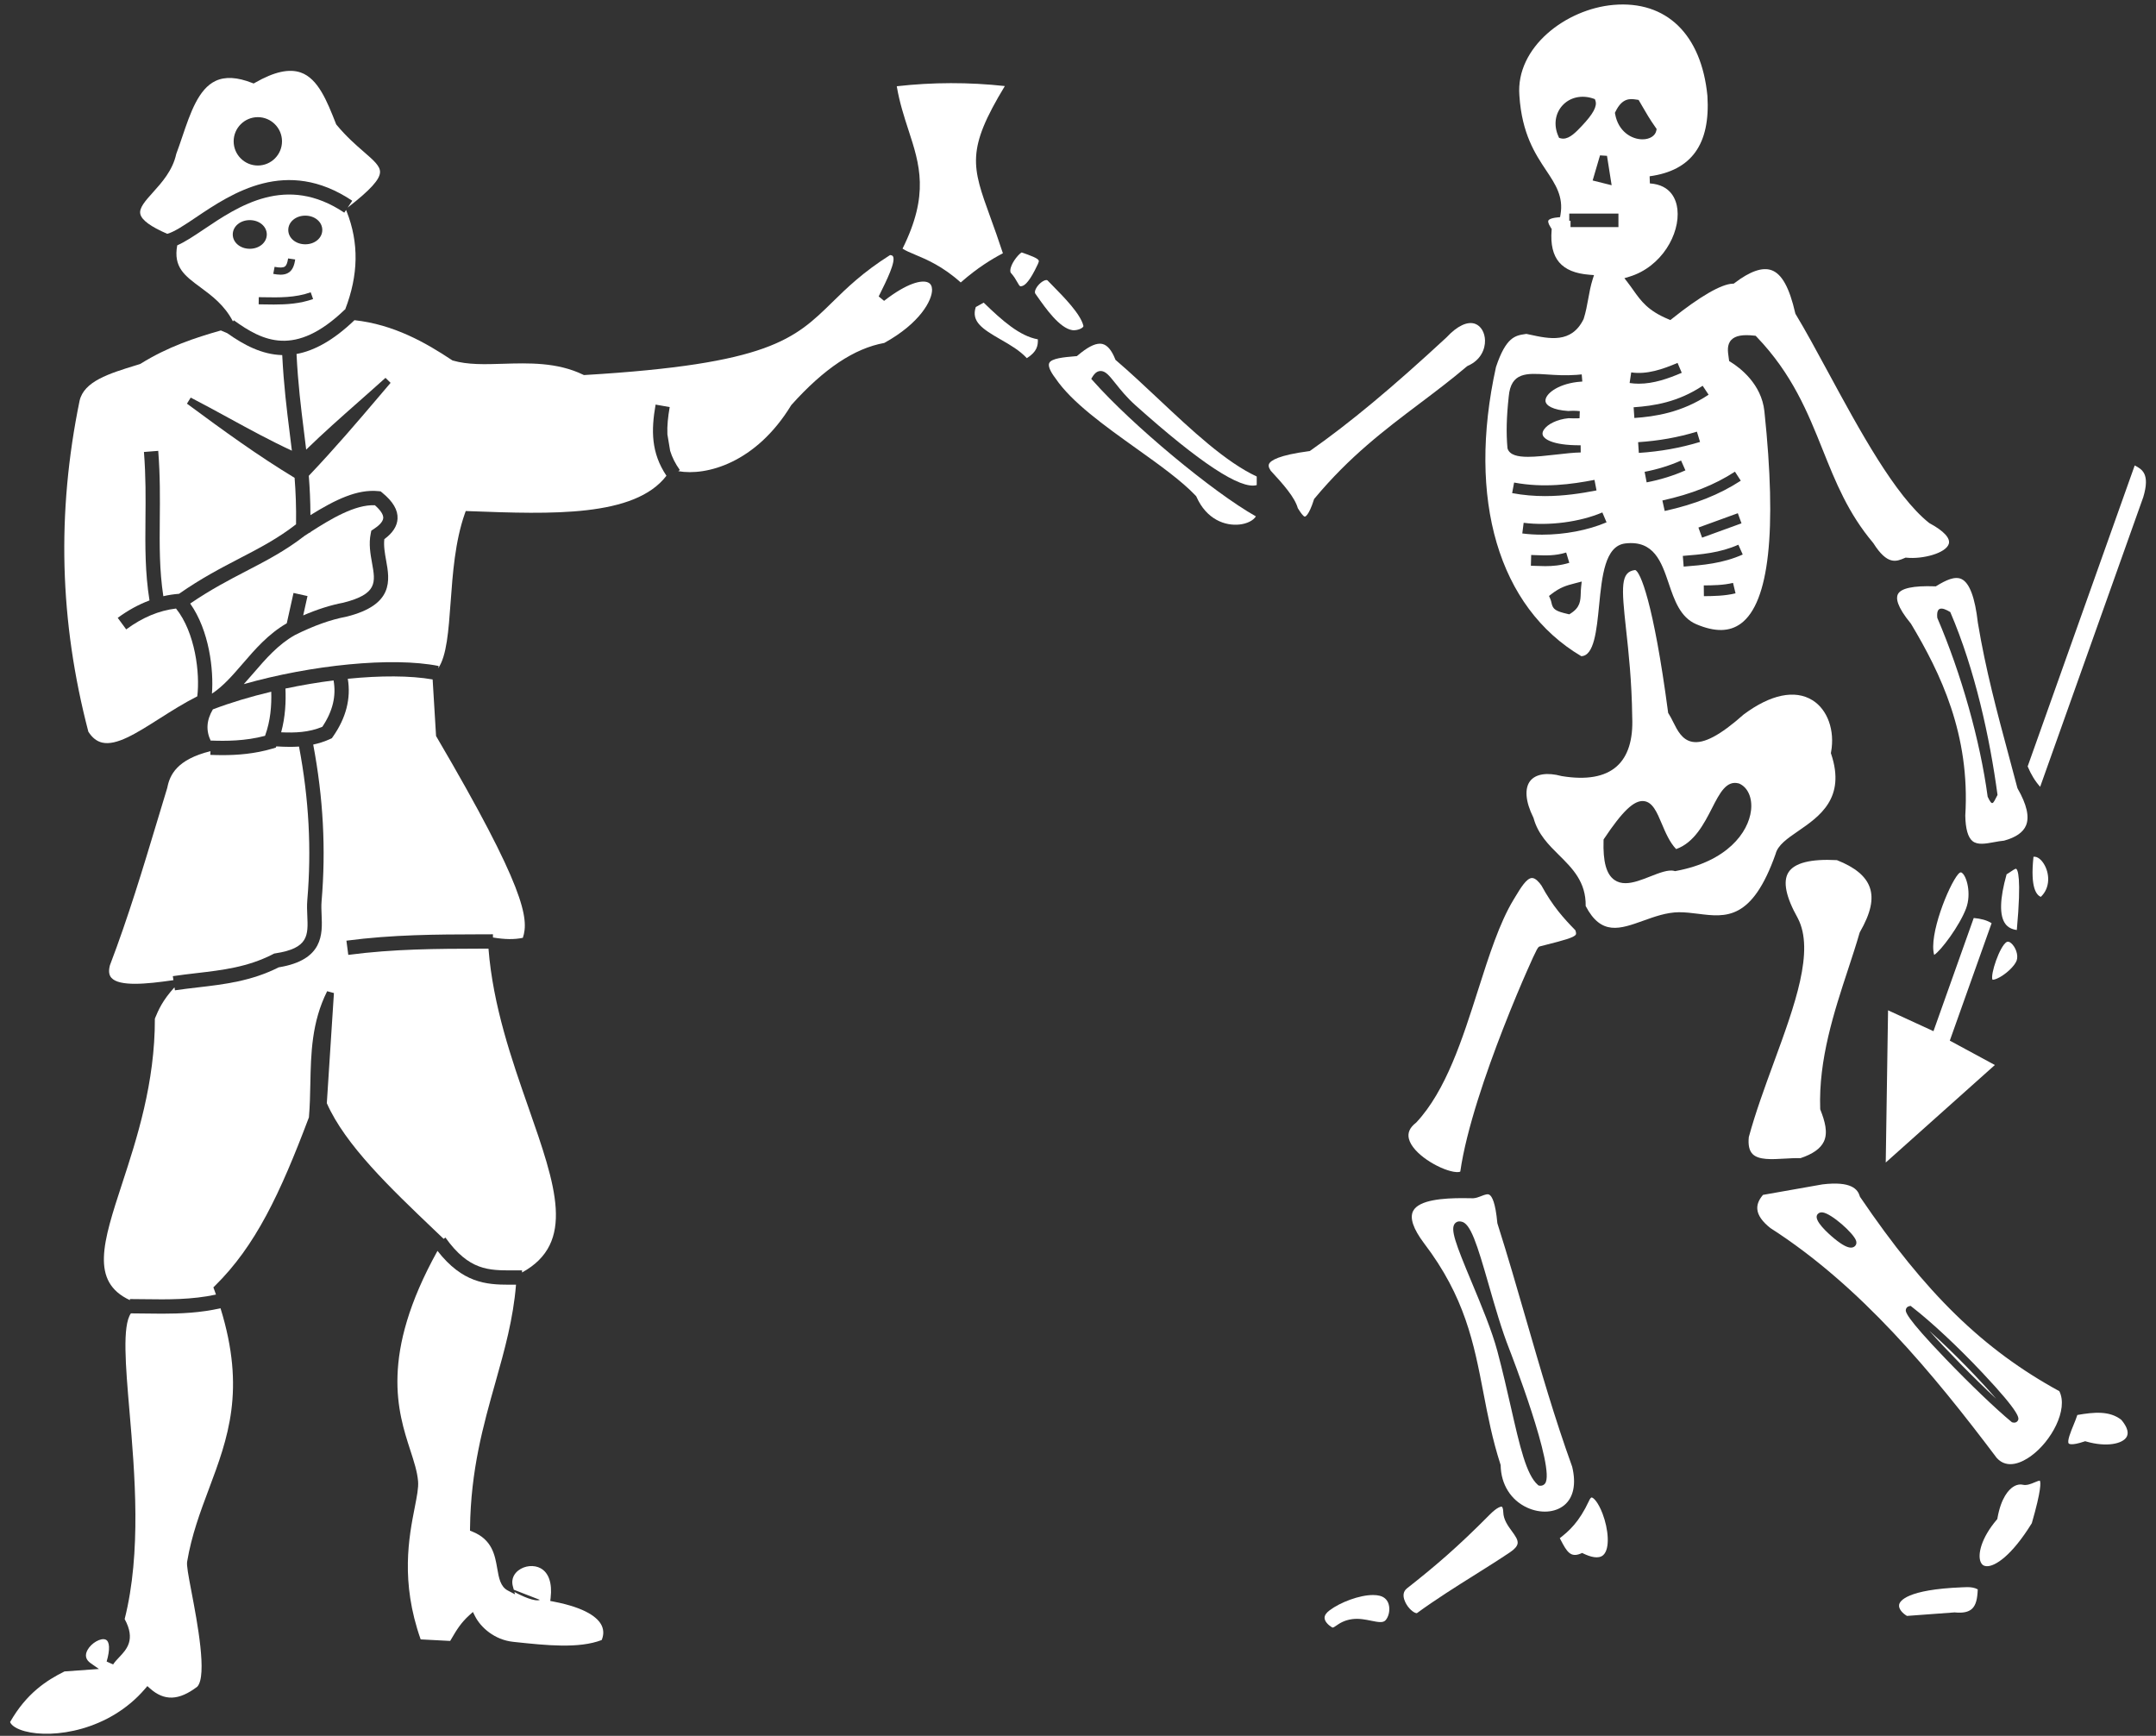 <svg width="195" height="157" viewBox="0 0 195 157" fill="none" xmlns="http://www.w3.org/2000/svg">
<rect x="0" y="0" width="195" height="157" fill="#333333" stroke="none"/>
<path fill-rule="evenodd" clip-rule="evenodd" d="M22.295 51.639C20.698 52.468 19.047 53.33 17.202 54.589C18.93 57.032 19.335 60.592 19.169 62.738C20.183 62.072 21.045 61.077 21.951 60.025C23.092 58.7 24.275 57.334 25.937 56.373L26.547 53.63L27.812 53.911L27.423 55.661C28.7 55.111 29.915 54.726 31.049 54.512C34.156 53.73 33.965 52.671 33.649 50.92C33.503 50.112 33.338 49.197 33.531 48.257L33.585 47.993L33.811 47.845C34.188 47.599 34.642 47.226 34.663 46.849C34.679 46.542 34.419 46.146 33.907 45.697C32.115 45.617 29.927 46.931 28.057 48.134C28.056 48.149 28.056 48.163 28.056 48.178L27.992 48.176C27.844 48.271 27.698 48.365 27.555 48.458C25.812 49.812 24.103 50.699 22.295 51.639Z" fill="white"/>
<path fill-rule="evenodd" clip-rule="evenodd" d="M9.246 67.165C10.54 67.461 12.336 66.32 14.414 65C15.507 64.306 16.637 63.589 17.844 62.98C18.098 60.895 17.66 57.208 15.92 55.039C14.371 55.223 12.892 55.841 11.415 56.926L10.648 55.882C11.582 55.195 12.542 54.672 13.521 54.306C13.117 51.77 13.133 49.429 13.156 46.962C13.175 45.059 13.193 43.09 13.019 40.879L14.311 40.778C14.489 43.046 14.47 45.042 14.452 46.974C14.43 49.325 14.414 51.558 14.772 53.923C15.242 53.815 15.715 53.743 16.191 53.708C18.215 52.297 19.985 51.378 21.697 50.488C23.458 49.574 25.12 48.71 26.776 47.422C26.8 45.855 26.745 44.5 26.645 43.218C23.328 41.211 20.262 38.987 16.908 36.508L17.25 35.96C18.383 36.546 19.533 37.174 20.645 37.781C22.533 38.812 24.476 39.873 26.399 40.762C26.334 40.21 26.265 39.655 26.193 39.084C25.935 37.023 25.668 34.895 25.526 32.117C23.692 32.068 22.07 31.211 20.557 30.137L19.976 29.888C17.646 30.547 15.159 31.373 12.72 32.897L12.644 32.932L12.292 33.041C9.874 33.784 7.59 34.486 7.196 36.256C5.12 46.389 5.379 56.179 7.991 66.18C8.343 66.731 8.754 67.053 9.246 67.165Z" fill="white"/>
<path fill-rule="evenodd" clip-rule="evenodd" d="M25.429 66.234C26.674 66.289 27.935 66.249 29.154 65.735C30.091 64.337 30.425 62.957 30.169 61.54C28.733 61.722 27.265 61.971 25.818 62.276C25.867 63.459 25.814 64.826 25.429 66.234Z" fill="white"/>
<path fill-rule="evenodd" clip-rule="evenodd" d="M15.131 21.151L15.13 21.147C15.778 20.969 16.674 20.366 17.713 19.668C20.971 17.476 25.895 14.165 31.859 18.156L31.444 18.777L31.462 18.763C33.484 17.192 34.354 16.237 34.372 15.572C34.387 15.017 33.8 14.507 32.911 13.736C32.205 13.124 31.328 12.362 30.439 11.289L30.407 11.249L30.354 11.114C29.575 9.146 28.77 7.11 27.206 6.561C26.15 6.191 24.799 6.49 23.076 7.476L22.942 7.553L22.797 7.497C21.448 6.97 20.37 6.912 19.503 7.316C17.955 8.038 17.214 10.223 16.497 12.337C16.319 12.864 16.134 13.408 15.939 13.927C15.621 15.414 14.626 16.519 13.826 17.408C13.148 18.162 12.562 18.812 12.693 19.364C12.821 19.908 13.622 20.495 15.131 21.151ZM23.32 10.596C24.525 10.596 25.506 11.578 25.506 12.783C25.506 13.989 24.525 14.97 23.32 14.97C22.114 14.97 21.133 13.989 21.133 12.783C21.133 11.578 22.114 10.596 23.32 10.596Z" fill="white"/>
<path fill-rule="evenodd" clip-rule="evenodd" d="M31.359 19.137L31.301 18.99L31.138 19.233C25.896 15.725 21.584 18.625 18.436 20.743C17.542 21.344 16.745 21.877 16.03 22.191C15.663 24.166 16.706 24.939 18.125 25.985C19.158 26.747 20.306 27.597 21.069 29.073L21.146 28.966C23.758 30.855 26.685 32.336 31.197 27.993L31.212 28.009C32.426 24.873 32.475 21.966 31.359 19.137ZM24.835 24.134C25.314 24.226 25.609 24.216 25.764 24.106C25.906 24.005 26 23.772 26.057 23.375L26.698 23.468C26.612 24.06 26.44 24.42 26.14 24.634C25.918 24.792 25.651 24.845 25.374 24.845C25.153 24.845 24.927 24.811 24.714 24.77L24.835 24.134ZM21.052 21.205C21.052 20.479 21.728 19.909 22.591 19.909C23.454 19.909 24.13 20.478 24.13 21.205C24.13 21.931 23.454 22.501 22.591 22.501C21.728 22.501 21.052 21.931 21.052 21.205ZM24.77 27.543C24.441 27.543 24.113 27.537 23.788 27.531L23.395 27.524L23.405 26.877L23.8 26.884C25.284 26.91 26.685 26.936 28.102 26.437L28.21 26.742L28.318 27.048C27.127 27.468 25.936 27.543 24.77 27.543ZM27.612 22.096C26.749 22.096 26.073 21.527 26.073 20.8C26.073 20.073 26.749 19.504 27.612 19.504C28.475 19.504 29.15 20.073 29.15 20.8C29.15 21.527 28.474 22.096 27.612 22.096Z" fill="white"/>
<path fill-rule="evenodd" clip-rule="evenodd" d="M14.656 118.817C14.132 118.817 13.62 118.809 13.122 118.802C12.678 118.795 12.25 118.79 11.838 118.789C11.052 119.901 11.359 123.515 11.709 127.612C12.195 133.314 12.8 140.4 11.275 146.438C12.288 148.3 11.454 149.179 10.781 149.889C10.573 150.108 10.377 150.316 10.23 150.544L9.646 150.279C9.964 149.192 9.928 148.45 9.55 148.294C9.116 148.114 8.259 148.605 7.916 149.232C7.654 149.711 7.749 150.114 8.199 150.428L8.949 150.952L5.833 151.174C4.222 151.975 2.391 153.152 0.911 155.756C1.046 156.085 1.533 156.389 2.25 156.582C4.807 157.271 9.869 156.538 13.113 152.751L13.327 152.5L13.573 152.719C14.865 153.865 16.182 153.815 17.84 152.556C18.767 151.573 17.832 146.667 17.329 144.025C17.017 142.386 16.87 141.583 16.926 141.246C17.327 138.851 18.121 136.732 18.889 134.682C20.61 130.091 22.239 125.736 19.945 118.327C18.142 118.736 16.339 118.817 14.656 118.817Z" fill="white"/>
<path fill-rule="evenodd" clip-rule="evenodd" d="M40.124 112.048L40.286 111.932C42.421 114.92 44.193 114.908 46.432 114.899C46.691 114.898 46.952 114.897 47.217 114.9L47.215 115.091C52.081 112.428 50.279 107.266 47.798 100.175C46.288 95.857 44.588 90.985 44.181 85.799L43.338 85.802C39.54 85.812 35.612 85.823 31.501 86.365L31.332 85.08C35.525 84.527 39.495 84.516 43.334 84.506L44.584 84.502L44.586 84.792C45.666 84.974 46.512 84.984 47.288 84.823C47.865 83.11 47.49 80.288 39.479 66.637L39.44 66.57L39.13 61.453C37.101 61.097 34.386 61.099 31.457 61.393C31.753 63.169 31.305 64.924 30.115 66.625L30.014 66.769L29.854 66.842C29.341 67.077 28.833 67.235 28.329 67.344C29.239 72.169 29.487 76.822 29.084 81.54C29.052 81.92 29.07 82.326 29.088 82.756C29.163 84.478 29.266 86.832 25.206 87.492C22.732 88.743 20.265 89.03 17.878 89.308C17.203 89.387 16.504 89.468 15.822 89.57L15.781 89.297C14.7 90.488 14.338 91.325 14.007 92.127C14.022 97.948 12.372 102.996 11.045 107.056C9.317 112.344 8.151 115.924 11.75 117.593L11.749 117.494C12.194 117.495 12.659 117.5 13.141 117.507C15.123 117.536 17.357 117.562 19.533 117.088C19.479 116.936 19.428 116.786 19.371 116.632L19.299 116.435L19.448 116.289C23.099 112.699 25.329 107.985 27.94 101.061C28.028 100.05 28.049 99.018 28.069 98.02C28.125 95.287 28.183 92.46 29.589 89.651L30.202 89.817L29.559 99.78C31.23 103.563 35.3 107.446 39.237 111.202L40.124 112.048Z" fill="white"/>
<path fill-rule="evenodd" clip-rule="evenodd" d="M24.99 67.507L24.946 67.617L24.647 67.707C23.046 68.183 21.47 68.298 20.129 68.298C19.739 68.298 19.368 68.288 19.023 68.275L19.036 67.94C16.001 68.691 15.354 70.092 15.134 71.232L15.126 71.265C14.82 72.266 14.518 73.268 14.217 74.269C12.93 78.54 11.6 82.956 9.942 87.304C9.807 87.814 9.85 88.185 10.075 88.438C10.788 89.242 13.257 89.004 15.579 88.666L15.685 88.65L15.631 88.289C16.333 88.184 17.043 88.101 17.728 88.021C20.137 87.741 22.411 87.476 24.706 86.292L24.8 86.243L24.905 86.227C27.923 85.767 27.871 84.592 27.794 82.813C27.774 82.361 27.754 81.894 27.793 81.43C28.187 76.811 27.941 72.253 27.044 67.523C26.769 67.541 26.496 67.55 26.224 67.55C25.809 67.55 25.399 67.531 24.99 67.507Z" fill="white"/>
<path fill-rule="evenodd" clip-rule="evenodd" d="M19.071 67.025L19.073 66.98C20.429 67.032 22.191 67.027 23.973 66.551C24.474 65.169 24.57 63.805 24.533 62.563C22.67 63.006 20.871 63.544 19.253 64.16C18.672 65.142 18.613 66.088 19.071 67.025Z" fill="white"/>
<path fill-rule="evenodd" clip-rule="evenodd" d="M83.948 25.552C83.387 25.288 82.046 25.586 79.962 27.21L79.473 26.811L79.55 26.656C80.183 25.382 81.049 23.637 80.761 23.179C80.722 23.116 80.634 23.079 80.501 23.07C78.037 24.629 76.588 26.049 75.308 27.303C71.855 30.687 69.574 32.923 52.897 33.918L52.813 33.923L52.737 33.887C50.387 32.752 47.799 32.832 45.515 32.902C43.86 32.954 42.296 33.002 40.963 32.61L40.916 32.596L40.875 32.569C38.497 30.987 35.61 29.346 32.06 28.96C30.121 30.817 28.392 31.73 26.819 32.017C26.958 34.766 27.223 36.878 27.479 38.924C27.552 39.508 27.625 40.085 27.692 40.667C29.199 39.197 30.873 37.717 32.5 36.279C33.294 35.578 34.088 34.877 34.865 34.175L35.328 34.626C34.971 35.044 34.617 35.461 34.263 35.878C32.332 38.151 30.334 40.499 27.929 43.035C28.017 44.137 28.073 45.302 28.077 46.592C30.344 45.185 32.313 44.226 34.232 44.422L34.425 44.442L34.576 44.566C35.548 45.362 35.999 46.132 35.956 46.919C35.92 47.589 35.519 48.209 34.761 48.763C34.689 49.387 34.808 50.048 34.924 50.689C35.246 52.475 35.647 54.697 31.345 55.773L31.307 55.782C29.901 56.044 28.345 56.601 26.681 57.435C25.157 58.288 24.027 59.601 22.933 60.871C22.637 61.214 22.345 61.551 22.05 61.877C28.142 60.143 35.466 59.395 39.675 60.236L39.633 60.441C40.403 59.323 40.569 57.054 40.756 54.478C40.943 51.893 41.156 48.963 42.044 46.444L42.124 46.22L42.535 46.235C49.846 46.508 57.4 46.789 60.276 43.03C58.898 40.969 58.881 38.958 59.295 36.594L60.571 36.818C60.416 37.706 60.329 38.515 60.363 39.283L60.611 40.773C60.791 41.358 61.072 41.932 61.49 42.513L61.346 42.615C63.884 43.067 68.365 41.884 71.55 36.666L71.586 36.618C74.525 33.341 77.27 31.508 79.978 31.018C83.202 29.242 84.329 27.152 84.3 26.177C84.29 25.867 84.172 25.657 83.948 25.552Z" fill="white"/>
<path fill-rule="evenodd" clip-rule="evenodd" d="M50.063 144.857L49.768 144.8L49.803 144.502C49.952 143.2 49.635 142.258 48.909 141.85C48.307 141.513 47.454 141.595 46.88 142.043C46.608 142.255 46.182 142.725 46.388 143.482L46.47 143.784L48.829 144.701C48.396 144.89 47.244 144.383 46.525 143.984L46.584 144.201L45.925 143.854C45.258 143.503 45.121 142.712 44.975 141.874C44.762 140.645 44.52 139.252 42.715 138.523L42.51 138.44L42.512 138.219C42.575 132.95 43.713 128.915 44.814 125.013C45.642 122.077 46.42 119.289 46.671 116.195C46.594 116.196 46.516 116.195 46.439 116.195C46.308 116.196 46.176 116.196 46.045 116.196C43.969 116.196 41.827 116.032 39.569 113.136C34.324 122.577 35.992 127.721 37.107 131.157C37.448 132.208 37.743 133.116 37.814 133.985C37.861 134.556 37.708 135.338 37.514 136.327C36.988 139.007 36.197 143.04 38.048 148.276L40.716 148.416C40.772 148.322 40.828 148.228 40.883 148.134C41.276 147.464 41.684 146.772 42.458 146.079L42.773 145.797L42.963 146.175C43.479 147.203 44.742 148.319 46.403 148.495L46.565 148.513C49.406 148.815 52.343 149.128 54.419 148.335C54.566 147.988 54.658 147.503 54.405 146.994C54.078 146.338 53.059 145.434 50.063 144.857Z" fill="white"/>
<path fill-rule="evenodd" clip-rule="evenodd" d="M176.443 93.86L180.131 83.499C179.696 83.22 179.141 83.085 178.515 83.029L174.873 93.266L170.766 91.378L170.556 105.145L180.426 96.325L176.35 94.121L176.443 93.86Z" fill="white"/>
<path fill-rule="evenodd" clip-rule="evenodd" d="M193.074 42.098L183.392 69.317C183.694 70.046 184.071 70.66 184.523 71.163L193.851 44.957C194.48 42.854 193.741 42.444 193.074 42.098Z" fill="white"/>
<path fill-rule="evenodd" clip-rule="evenodd" d="M125.596 145.092C125.514 144.815 125.306 144.459 124.79 144.33C124.608 144.284 124.403 144.263 124.182 144.263C122.954 144.263 121.235 144.913 120.253 145.649C119.942 145.883 119.79 146.117 119.802 146.345C119.819 146.678 120.164 146.999 120.454 147.173C120.546 147.228 120.562 147.237 120.855 147.035C121.14 146.837 121.571 146.539 122.307 146.443C122.919 146.364 123.501 146.482 124.015 146.588C124.674 146.723 125.09 146.794 125.317 146.545C125.582 146.256 125.759 145.634 125.596 145.092Z" fill="white"/>
<path fill-rule="evenodd" clip-rule="evenodd" d="M135.835 136.277C135.76 136.246 135.403 136.319 134.737 136.993C131.815 139.946 129.781 141.673 127.256 143.66C126.547 144.217 127.26 145.201 127.343 145.311C127.716 145.803 128.099 145.942 128.161 145.897C129.879 144.645 131.672 143.519 133.407 142.43C134.534 141.723 135.599 141.054 136.592 140.383C136.992 140.113 137.216 139.855 137.259 139.614C137.317 139.28 137.047 138.909 136.734 138.479C136.381 137.994 135.982 137.445 135.964 136.773C135.954 136.404 135.867 136.289 135.835 136.277Z" fill="white"/>
<path fill-rule="evenodd" clip-rule="evenodd" d="M141.076 139.121C141.105 139.177 141.134 139.233 141.162 139.288C141.703 140.333 142.053 140.904 142.963 140.516L143.098 140.458L143.23 140.522C143.805 140.797 144.581 141.043 145.01 140.647C145.64 140.068 145.472 138.292 144.946 136.909C144.525 135.805 144.095 135.442 143.953 135.44C143.911 135.435 143.805 135.538 143.713 135.757C142.82 137.675 141.903 138.479 141.076 139.121Z" fill="white"/>
<path fill-rule="evenodd" clip-rule="evenodd" d="M177.931 143.55C177.784 143.55 177.634 143.557 177.478 143.565L177.442 143.567C172.453 143.766 171.839 144.807 171.77 145.122C171.688 145.491 172.061 145.914 172.476 146.153L176.783 145.834L176.811 145.836C177.524 145.909 178.024 145.806 178.341 145.526C178.733 145.179 178.847 144.564 178.878 143.749C178.571 143.588 178.262 143.55 177.931 143.55Z" fill="white"/>
<path fill-rule="evenodd" clip-rule="evenodd" d="M184.023 134.073C183.69 134.213 183.313 134.371 182.949 134.289C182.879 134.273 182.808 134.265 182.737 134.265C182.516 134.265 182.289 134.34 182.069 134.485C181.684 134.741 180.99 135.448 180.661 137.307L180.645 137.394L180.589 137.46C179.189 139.11 178.855 140.592 179.138 141.27C179.238 141.51 179.406 141.636 179.652 141.655C180.41 141.715 181.942 140.73 183.768 137.766C184.645 134.73 184.577 134.062 184.492 133.917C184.491 133.917 184.489 133.917 184.488 133.917C184.395 133.917 184.165 134.014 184.023 134.073Z" fill="white"/>
<path fill-rule="evenodd" clip-rule="evenodd" d="M192.323 129.994C192.652 129.478 192.183 128.792 191.859 128.416C190.806 127.584 189.384 127.717 187.885 127.979C187.788 128.282 187.654 128.61 187.524 128.928C187.302 129.467 186.932 130.37 187.111 130.561C187.133 130.583 187.352 130.771 188.498 130.384L188.593 130.352L188.69 130.38C190.554 130.912 191.953 130.578 192.323 129.994Z" fill="white"/>
<path fill-rule="evenodd" clip-rule="evenodd" d="M142.195 132.656C140.606 128.253 139.356 123.93 138.033 119.354C137.215 116.525 136.369 113.599 135.44 110.672L135.426 110.604C135.256 108.764 134.945 108.208 134.715 108.066C134.553 107.965 134.329 108.041 133.979 108.177C133.745 108.269 133.503 108.363 133.247 108.378C132.969 108.372 132.639 108.366 132.282 108.366C130.614 108.366 128.336 108.504 127.81 109.531C127.487 110.162 127.818 111.141 128.793 112.441C132.501 117.302 133.308 121.502 134.163 125.948C134.563 128.031 134.977 130.185 135.713 132.463L135.728 132.509L135.728 132.556C135.762 134.264 136.655 135.684 138.118 136.356C139.329 136.912 140.65 136.824 141.484 136.135C142.321 135.443 142.573 134.208 142.195 132.656ZM139.738 134.184C139.638 134.31 139.495 134.379 139.337 134.379C139.308 134.379 139.278 134.376 139.249 134.372L139.156 134.357L139.085 134.295C138.045 133.383 137.461 130.818 136.652 127.266C136.306 125.748 135.914 124.028 135.435 122.224C134.945 120.373 133.976 118.054 133.122 116.008C131.643 112.469 131.163 111.184 131.584 110.665C131.659 110.573 131.832 110.426 132.144 110.485C132.999 110.591 133.596 112.536 134.663 116.254C135.206 118.143 135.82 120.284 136.508 122.022C136.551 122.13 140.751 132.919 139.738 134.184Z" fill="white"/>
<path fill-rule="evenodd" clip-rule="evenodd" d="M174.498 120.368C176.036 122.09 178.492 124.608 180.545 126.513C179.113 124.854 176.762 122.389 174.498 120.368Z" fill="white"/>
<path fill-rule="evenodd" clip-rule="evenodd" d="M186.257 125.827C179.375 122.066 174.153 116.975 168.251 108.279L168.223 108.238L168.209 108.191C168.024 107.58 167.473 106.806 164.832 107.123L159.455 108.072C159.073 108.518 158.905 108.942 158.941 109.368C158.987 109.915 159.384 110.489 160.123 111.072C168.3 116.319 174.794 124.164 180.593 131.861C181.566 132.944 182.933 132.234 183.662 131.713C185.542 130.37 187.088 127.477 186.257 125.827ZM167.76 112.714C167.682 112.782 167.576 112.842 167.413 112.842C167.128 112.842 166.671 112.659 165.89 112.011C165.326 111.543 164.047 110.399 164.352 109.877C164.398 109.799 164.537 109.624 164.843 109.657C165.641 109.749 167.669 111.555 167.875 112.222C167.961 112.5 167.823 112.659 167.76 112.714ZM182.516 128.467C182.465 128.571 182.348 128.674 182.173 128.674C182.132 128.674 182.087 128.668 182.039 128.655L181.971 128.637L181.917 128.592C180.507 127.426 178.182 125.199 175.992 122.92C172.249 119.023 172.337 118.623 172.379 118.43C172.408 118.293 172.511 118.186 172.646 118.15L172.801 118.108L172.928 118.207C174.702 119.582 177.086 121.81 179.304 124.166C182.806 127.885 182.61 128.278 182.516 128.467Z" fill="white"/>
<path fill-rule="evenodd" clip-rule="evenodd" d="M138.565 79.412C138.561 79.412 138.556 79.412 138.552 79.412C138.067 79.429 137.531 80.317 137.058 81.101L136.889 81.38C135.621 83.472 134.683 86.413 133.689 89.528C132.26 94.01 130.781 98.645 128.103 101.516L128.065 101.551C127.503 101.987 127.295 102.459 127.427 102.995C127.761 104.346 130.108 105.737 131.468 105.979C131.905 106.057 132.061 105.982 132.077 105.96C132.627 102.1 134.47 96.845 135.92 93.113C136.838 90.749 137.661 88.835 138.07 87.906C139.061 85.652 139.109 85.64 139.285 85.595L139.715 85.484C141.377 85.06 142.38 84.803 142.528 84.521C142.551 84.476 142.571 84.387 142.486 84.141C141.447 83.079 140.43 81.96 139.414 80.087C139.193 79.774 138.871 79.412 138.565 79.412Z" fill="white"/>
<path fill-rule="evenodd" clip-rule="evenodd" d="M168.191 84.373L168.221 84.301C169.2 82.595 169.482 81.311 169.112 80.262C168.756 79.253 167.785 78.446 166.142 77.796C163.771 77.67 162.293 78.045 161.753 78.909C161.239 79.733 161.524 81.124 162.601 83.044C164.139 85.982 162.339 90.897 160.433 96.1C159.615 98.335 158.769 100.644 158.171 102.845C158.1 103.561 158.209 104.059 158.503 104.367C159.042 104.931 160.24 104.861 161.399 104.793C161.882 104.765 162.381 104.737 162.845 104.751C163.968 104.374 164.661 103.881 164.961 103.246C165.35 102.421 165.041 101.383 164.651 100.385L164.63 100.334L164.629 100.279C164.47 95.825 165.893 91.497 167.148 87.678C167.529 86.519 167.889 85.424 168.191 84.373Z" fill="white"/>
<path fill-rule="evenodd" clip-rule="evenodd" d="M165.62 68.196L165.594 68.117L165.609 68.034C165.972 66.073 165.298 64.183 163.931 63.334C162.346 62.348 160.133 62.808 157.699 64.628C155.582 66.507 154.097 67.296 153.044 67.092C152.137 66.916 151.714 66.068 151.34 65.32C151.201 65.04 151.069 64.777 150.918 64.546L150.877 64.484L150.868 64.411C149.551 54.476 148.343 51.658 147.888 51.556C146.568 51.718 146.646 53.056 147.068 56.899C147.299 58.996 147.586 61.606 147.626 64.85C147.717 66.903 147.245 68.409 146.223 69.317C145.155 70.266 143.484 70.56 141.257 70.195L141.225 70.188C139.942 69.843 138.918 69.998 138.416 70.612C137.867 71.284 137.964 72.497 138.684 73.942L138.706 74.001C139.103 75.457 140.076 76.42 141.017 77.352C142.215 78.539 143.454 79.765 143.417 81.947C144.825 84.638 146.506 84.034 148.629 83.273C149.658 82.904 150.722 82.522 151.833 82.508C152.421 82.504 153.02 82.577 153.599 82.65C156.101 82.965 158.467 83.263 160.596 77.233C160.797 76.433 161.65 75.845 162.637 75.167C164.562 73.841 166.958 72.193 165.62 68.196ZM158.372 73.299C158.136 75.291 156.214 77.922 151.571 78.778L151.498 78.791L151.426 78.771C150.898 78.626 150.064 78.954 149.258 79.271C148.493 79.572 147.712 79.88 147.016 79.88C146.654 79.88 146.315 79.796 146.014 79.585C145.286 79.072 144.975 77.94 145.034 76.02L145.037 75.927L145.088 75.85C146.754 73.355 147.79 72.372 148.665 72.455C149.467 72.531 149.854 73.445 150.301 74.504C150.636 75.297 151.013 76.188 151.599 76.796C153.247 76.213 154.129 74.49 154.843 73.095C155.541 71.731 156.143 70.552 157.267 70.859L157.312 70.875C158.089 71.219 158.505 72.17 158.372 73.299Z" fill="white"/>
<path fill-rule="evenodd" clip-rule="evenodd" d="M182.49 71.331L182.458 71.252C182.196 70.248 181.927 69.25 181.659 68.253C180.639 64.458 179.583 60.534 178.888 56.322C178.631 54.051 178.138 52.73 177.421 52.379C176.806 52.078 175.974 52.491 175.166 52.983L175.083 53.034L174.986 53.03C173.043 52.962 171.92 53.205 171.651 53.749C171.479 54.097 171.542 54.837 172.818 56.388L172.846 56.427C175.524 60.898 178.201 66.453 177.751 73.769C177.771 74.958 177.99 75.732 178.401 76.07C178.857 76.444 179.581 76.311 180.348 76.171C180.647 76.116 180.957 76.059 181.258 76.033C182.316 75.745 182.985 75.281 183.245 74.654C183.566 73.882 183.312 72.764 182.49 71.331ZM179.775 72.061C179.09 66.973 177.385 60.929 175.22 55.885C175.111 54.834 175.644 54.906 176.394 55.359C178.632 60.572 179.97 66.73 180.666 71.899C180.234 72.727 180.207 72.957 179.775 72.061Z" fill="white"/>
<path fill-rule="evenodd" clip-rule="evenodd" d="M113.588 46.703C109.729 44.533 102.413 38.456 98.858 34.444L98.698 34.262L98.826 34.057C98.9 33.938 99.125 33.578 99.508 33.556C99.98 33.53 100.319 33.963 100.893 34.681C101.341 35.243 101.9 35.941 102.693 36.652C108.517 41.865 112.206 44.291 113.665 43.875V43.098C110.836 41.781 107.773 38.902 104.808 36.117C103.537 34.923 102.223 33.688 100.951 32.599L100.891 32.547L100.861 32.473C100.545 31.682 100.161 31.225 99.719 31.114C99.642 31.095 99.56 31.085 99.475 31.085C98.971 31.085 98.327 31.428 97.477 32.143L97.398 32.209L97.206 32.225C96.263 32.305 95.089 32.404 94.896 32.84C94.781 33.099 94.983 33.589 95.464 34.218C96.926 36.382 99.899 38.505 102.774 40.559C104.882 42.064 106.873 43.487 108.154 44.843L108.192 44.883L108.215 44.934C109.13 46.999 110.831 47.585 112.118 47.439C112.8 47.364 113.371 47.069 113.588 46.703Z" fill="white"/>
<path fill-rule="evenodd" clip-rule="evenodd" d="M177.11 79.061C176.24 80.085 174.428 84.597 174.937 86.369C175.548 85.986 177.226 83.741 177.82 82.172C178.33 80.826 177.872 79.192 177.422 78.927C177.376 78.9 177.289 78.85 177.11 79.061Z" fill="white"/>
<path fill-rule="evenodd" clip-rule="evenodd" d="M182.347 78.577C182.264 78.559 181.982 78.754 181.846 78.847C181.729 78.927 181.61 79.01 181.487 79.077C180.864 81.303 180.825 82.809 181.373 83.556C181.602 83.869 181.944 84.053 182.411 84.116C182.858 79.237 182.477 78.643 182.347 78.577Z" fill="white"/>
<path fill-rule="evenodd" clip-rule="evenodd" d="M184.579 81.119C185.459 80.292 185.389 78.982 184.853 78.125C184.628 77.767 184.283 77.439 183.919 77.492C183.61 80.364 184.214 80.956 184.579 81.119Z" fill="white"/>
<path fill-rule="evenodd" clip-rule="evenodd" d="M181.492 85.201C180.873 85.558 179.996 88.144 180.21 88.61C180.256 88.618 180.398 88.609 180.651 88.495C181.369 88.172 182.218 87.384 182.398 86.874C182.578 86.365 182.281 85.625 181.895 85.304C181.737 85.172 181.601 85.138 181.492 85.201Z" fill="white"/>
<path fill-rule="evenodd" clip-rule="evenodd" d="M90.496 30.7C91.351 31.191 92.232 31.698 92.871 32.395C93.796 31.813 93.888 31.261 93.868 30.691C92.231 30.397 90.67 29.023 88.969 27.372L88.256 27.768C87.824 29.081 88.834 29.744 90.496 30.7Z" fill="white"/>
<path fill-rule="evenodd" clip-rule="evenodd" d="M93.639 26.556L93.816 26.807C94.57 27.881 95.831 29.678 96.976 29.859C97.293 29.909 97.769 29.775 97.94 29.589C97.997 29.527 97.993 29.489 97.985 29.456C97.718 28.388 96.256 26.902 95.188 25.817C95.033 25.66 94.884 25.508 94.746 25.365C94.722 25.341 94.686 25.329 94.641 25.329C94.515 25.329 94.319 25.421 94.13 25.577C93.747 25.895 93.508 26.371 93.639 26.556Z" fill="white"/>
<path fill-rule="evenodd" clip-rule="evenodd" d="M93.829 23.97L93.885 23.852C93.95 23.717 93.971 23.619 93.947 23.56C93.859 23.346 93.189 23.107 92.408 22.831C92.195 22.934 91.605 23.58 91.422 24.204C91.384 24.337 91.335 24.576 91.44 24.694C91.716 25.003 91.879 25.29 92.01 25.52C92.244 25.932 92.253 25.929 92.478 25.86C92.726 25.784 93.162 25.394 93.829 23.97Z" fill="white"/>
<path fill-rule="evenodd" clip-rule="evenodd" d="M133.43 29.292C132.735 29.03 131.791 29.476 130.833 30.512C125.88 35.096 122.091 38.248 118.527 40.75L118.462 40.796L118.383 40.806C115.67 41.168 114.924 41.638 114.775 41.969C114.733 42.064 114.703 42.23 114.931 42.574C116.07 43.803 117.111 44.986 117.381 45.962C117.409 46.006 117.44 46.053 117.471 46.102C117.594 46.294 117.88 46.741 118.028 46.725C118.042 46.723 118.37 46.663 118.834 45.197L118.853 45.137L118.893 45.088C122.06 41.278 125.27 38.858 128.374 36.516C129.785 35.452 131.244 34.352 132.676 33.137L132.756 33.087C133.932 32.578 134.331 31.567 134.312 30.791C134.295 30.077 133.949 29.488 133.43 29.292Z" fill="white"/>
<path fill-rule="evenodd" clip-rule="evenodd" d="M174.519 47.323L174.471 47.291C171.401 44.846 168.175 38.89 165.329 33.635C164.281 31.699 163.29 29.871 162.411 28.418L162.384 28.373L162.372 28.323C161.843 26.012 161.162 24.778 160.23 24.44C159.408 24.142 158.285 24.531 156.891 25.593L156.809 25.655L156.705 25.659C155.684 25.692 153.739 26.817 151.229 28.827L151.079 28.947L150.902 28.873C149.043 28.1 148.429 27.234 147.718 26.232C147.559 26.008 147.394 25.775 147.207 25.533L146.919 25.161L147.369 25.025C150.28 24.144 151.965 21.16 151.713 18.927C151.621 18.111 151.175 16.723 149.222 16.588L149.201 15.944C152.991 15.426 154.701 13.048 154.428 8.673C153.888 3.108 150.714 0.028 145.928 0.443C141.635 0.817 137.085 4.27 137.42 8.628C137.643 12.104 138.864 13.938 139.845 15.411C140.687 16.677 141.415 17.77 141.142 19.396L141.101 19.64L140.855 19.665C140.194 19.73 140.065 19.899 140.042 19.948C140.016 20.003 139.988 20.177 140.283 20.621L140.344 20.715L140.336 20.826C140.232 22.096 140.462 23.07 141.018 23.722C141.581 24.382 142.478 24.751 143.763 24.85L144.17 24.882L144.046 25.271C143.864 25.845 143.761 26.412 143.652 27.012C143.544 27.607 143.432 28.221 143.237 28.834L143.218 28.88C142.128 31.087 140.121 30.649 138.35 30.262L138.058 30.199L137.957 30.214C137.06 30.345 136.213 30.468 135.305 33.195C132.663 45.167 135.546 54.934 143.019 59.349C144.182 59.32 144.41 57.001 144.631 54.757C144.892 52.109 145.161 49.371 146.996 49.153C149.597 48.842 150.274 50.835 150.926 52.761C151.438 54.275 151.968 55.84 153.42 56.458C155.109 57.176 156.43 57.156 157.46 56.394C160.01 54.508 160.725 48.051 159.582 37.202C159.32 34.718 157.356 33.252 156.524 32.737L156.394 32.657L156.35 32.339C156.269 31.79 156.178 31.167 156.596 30.736C156.962 30.358 157.623 30.239 158.675 30.358L158.791 30.372L158.872 30.456C162.109 33.83 163.503 37.31 164.852 40.675C166.033 43.623 167.149 46.407 169.413 49.097L169.439 49.132C170.71 51.139 171.508 50.797 172.277 50.466L172.354 50.433L172.438 50.441C173.91 50.59 176 50.031 176.259 49.19C176.417 48.676 175.799 48.014 174.519 47.323ZM145.345 14.094L145.765 16.754L144.047 16.324L144.714 14.053L145.345 14.094ZM141.164 12.511L141.014 12.472L140.951 12.331C140.505 11.346 140.643 10.278 141.311 9.543C141.987 8.799 143.055 8.557 144.099 8.913L144.249 8.965L144.301 9.115C144.47 9.608 144.092 10.307 143.077 11.382C142.561 11.928 141.984 12.539 141.384 12.539C141.311 12.539 141.237 12.53 141.164 12.511ZM136.36 40.596L136.342 40.514C136.22 39.164 136.255 37.731 136.457 35.869C136.651 33.652 138.088 33.748 139.906 33.868C140.697 33.92 141.58 33.979 142.589 33.906C142.743 33.887 142.9 33.872 143.059 33.863L143.113 34.508C142.954 34.526 142.797 34.54 142.642 34.551C140.819 34.776 139.753 35.657 139.781 36.255C139.801 36.679 140.454 37.084 141.848 37.173C142.178 37.145 142.524 37.147 142.884 37.185L142.861 37.831C142.495 37.844 142.166 37.84 141.869 37.825C140.825 37.926 139.969 38.368 139.642 38.853C139.501 39.064 139.475 39.256 139.565 39.425C139.675 39.629 140.233 40.285 142.962 40.275L142.968 40.923C142.347 40.932 141.575 41.019 140.758 41.112C139.817 41.218 138.932 41.318 138.203 41.318C137.248 41.319 136.56 41.148 136.36 40.596ZM136.944 43.645C139.644 44.148 142.134 43.805 144.213 43.403L144.398 44.356C143.009 44.626 141.442 44.869 139.743 44.869C138.789 44.869 137.794 44.792 136.766 44.6L136.944 43.645ZM139.764 51.205C139.471 51.205 139.186 51.194 138.904 51.183C138.757 51.178 138.609 51.172 138.461 51.168L138.475 50.682L138.488 50.196C138.64 50.2 138.791 50.206 138.942 50.212C139.822 50.246 140.654 50.279 141.653 49.974L141.795 50.439L141.936 50.904C141.133 51.148 140.428 51.205 139.764 51.205ZM143.007 53.066C142.984 53.279 142.977 53.472 142.971 53.659C142.946 54.345 142.926 54.937 142.049 55.491L141.935 55.563L141.804 55.533C140.698 55.281 140.45 55.113 140.328 54.538C140.303 54.419 140.277 54.297 140.204 54.136L140.099 53.903L140.3 53.746C141.136 53.098 141.685 52.956 142.445 52.758L143.059 52.598L143.007 53.066ZM139.477 48.359C138.866 48.359 138.263 48.323 137.684 48.249L137.807 47.285C140.103 47.579 142.898 47.212 144.925 46.348L145.305 47.242C143.611 47.964 141.496 48.359 139.477 48.359ZM146.38 20.538H142.047V19.966H141.933V19.318H146.38V20.538ZM146.08 10.308L146.062 10.205L146.107 10.111C146.729 8.819 147.464 8.927 148.002 9.007L148.203 9.037L148.281 9.17C148.379 9.336 148.471 9.496 148.564 9.656C148.892 10.226 149.202 10.764 149.756 11.553L149.834 11.663L149.81 11.796C149.725 12.278 149.22 12.602 148.555 12.602C148.554 12.602 148.554 12.602 148.553 12.602C147.559 12.602 146.361 11.884 146.08 10.308ZM147.391 34.642L147.536 33.681C148.948 33.894 150.385 33.395 151.727 32.824L151.917 33.271L152.107 33.718C150.884 34.239 149.578 34.704 148.225 34.704C147.949 34.704 147.671 34.684 147.391 34.642ZM147.787 37.32L147.754 36.836C149.585 36.709 151.758 36.379 153.997 34.891L154.535 35.7C152.093 37.324 149.664 37.678 147.821 37.805L147.787 37.32ZM148.16 39.993C150.038 39.87 151.777 39.559 153.477 39.042L153.76 39.971C151.988 40.511 150.177 40.835 148.224 40.963L148.16 39.993ZM148.932 43.628L148.84 43.151L148.748 42.674C149.911 42.45 151.02 42.107 152.045 41.654L152.241 42.098L152.438 42.542C151.345 43.025 150.166 43.391 148.932 43.628ZM154.109 53.921L154.099 52.949C154.966 52.941 155.861 52.932 156.744 52.72L156.857 53.192L156.971 53.665C155.981 53.902 154.986 53.913 154.109 53.921ZM152.28 51.247L152.203 50.279C153.85 50.148 155.553 50.013 157.226 49.267L157.622 50.154C155.796 50.968 154.009 51.11 152.28 51.247ZM153.946 48.628L153.614 47.715L157.177 46.419L157.509 47.333L153.946 48.628ZM156.917 42.662L157.446 43.477C155.507 44.737 153.32 45.607 150.565 46.216L150.46 45.742L150.355 45.267C152.993 44.684 155.078 43.856 156.917 42.662Z" fill="white"/>
<path fill-rule="evenodd" clip-rule="evenodd" d="M86.893 25.547C88.427 24.205 89.673 23.452 90.708 22.907C90.297 21.65 89.915 20.595 89.575 19.656C87.904 15.044 87.371 13.575 90.883 7.783C87.637 7.427 84.353 7.433 81.108 7.801C81.36 9.286 81.769 10.539 82.164 11.754C83.184 14.884 84.067 17.593 81.63 22.489C81.906 22.672 82.29 22.833 82.752 23.027C83.816 23.473 85.255 24.077 86.893 25.547Z" fill="white"/>
</svg>
